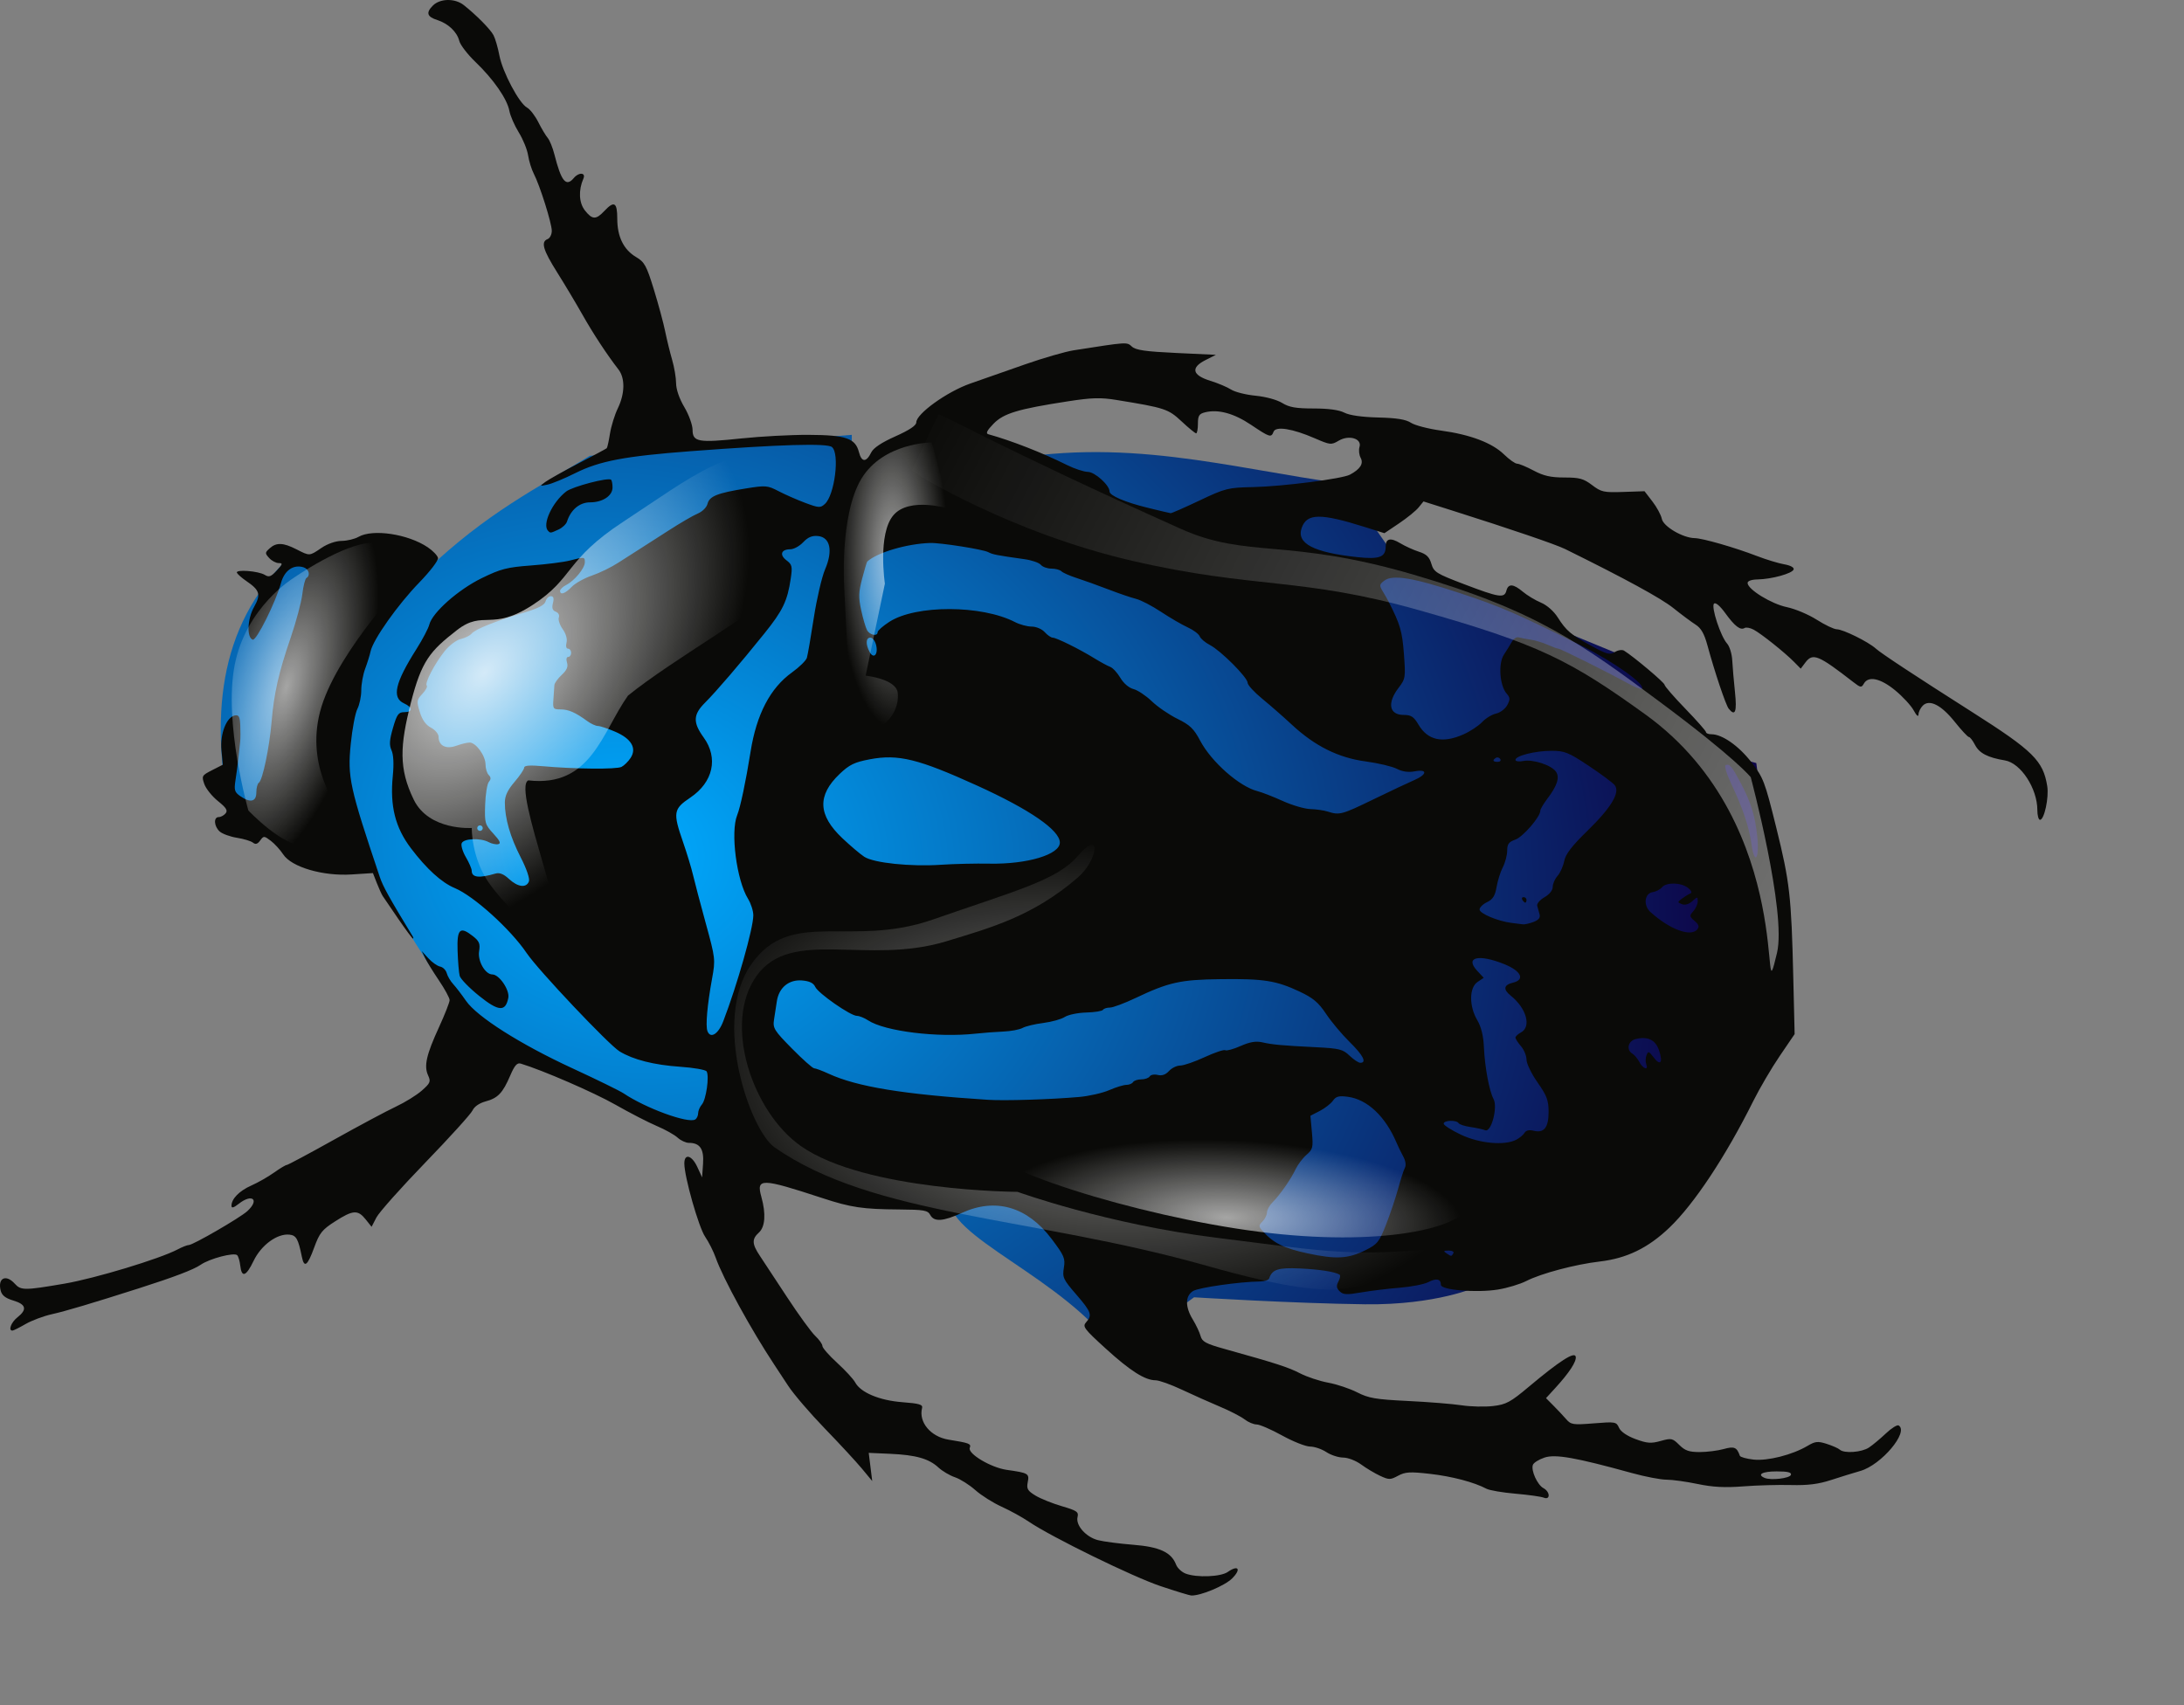 <?xml version="1.0" encoding="UTF-8" standalone="no"?>
<!-- Created with Inkscape (http://www.inkscape.org/) -->
<svg
   xmlns:dc="http://purl.org/dc/elements/1.1/"
   xmlns:cc="http://web.resource.org/cc/"
   xmlns:rdf="http://www.w3.org/1999/02/22-rdf-syntax-ns#"
   xmlns:svg="http://www.w3.org/2000/svg"
   xmlns="http://www.w3.org/2000/svg"
   xmlns:xlink="http://www.w3.org/1999/xlink"
   xmlns:sodipodi="http://inkscape.sourceforge.net/DTD/sodipodi-0.dtd"
   xmlns:inkscape="http://www.inkscape.org/namespaces/inkscape"
   id="svg2"
   sodipodi:version="0.32"
   inkscape:version="0.43"
   width="292pt"
   height="228pt"
   sodipodi:docbase="/home/seb/Desktop/streetart/open clipart"
   sodipodi:docname="green-beetle-blue.svg"
   version="1.0">
  <rect width="100%" height="100%" fill="#808080" stroke="none"/>
  <defs
     id="defs5">
    <linearGradient
       id="linearGradient2273">
      <stop
         style="stop-color:#ffffff;stop-opacity:0.541;"
         offset="0"
         id="stop2275" />
      <stop
         style="stop-color:#ffffff;stop-opacity:0;"
         offset="1"
         id="stop2277" />
    </linearGradient>
    <linearGradient
       id="linearGradient2233">
      <stop
         style="stop-color:#00abff;stop-opacity:1;"
         offset="0"
         id="stop2235" />
      <stop
         style="stop-color:#0d0548;stop-opacity:1;"
         offset="1"
         id="stop2237" />
    </linearGradient>
    <linearGradient
       id="linearGradient2213">
      <stop
         id="stop2215"
         offset="0"
         style="stop-color:#ffffff;stop-opacity:0.633" />
      <stop
         id="stop2217"
         offset="1"
         style="stop-color:#ffffff;stop-opacity:0;" />
    </linearGradient>
    <linearGradient
       id="linearGradient2191">
      <stop
         style="stop-color:#ffffff;stop-opacity:0.827;"
         offset="0"
         id="stop2193" />
      <stop
         style="stop-color:#ffffff;stop-opacity:0;"
         offset="1"
         id="stop2195" />
    </linearGradient>
    <radialGradient
       inkscape:collect="always"
       xlink:href="#linearGradient2273"
       id="radialGradient1332"
       gradientUnits="userSpaceOnUse"
       gradientTransform="matrix(0.454,5.094044e-2,-2.962504e-2,0.264,27.747,60.751)"
       cx="393.963"
       cy="425.171"
       fx="393.963"
       fy="425.171"
       r="163.077" />
    <linearGradient
       inkscape:collect="always"
       xlink:href="#linearGradient2213"
       id="linearGradient1335"
       gradientUnits="userSpaceOnUse"
       x1="834.107"
       y1="410.857"
       x2="343.258"
       y2="154.578"
       gradientTransform="matrix(0.492,0,0,0.492,0.564,-15.278)" />
    <radialGradient
       inkscape:collect="always"
       xlink:href="#linearGradient2213"
       id="radialGradient1338"
       gradientUnits="userSpaceOnUse"
       gradientTransform="matrix(0.49,1.907334e-2,-6.253919e-3,0.161,-7.957,126.167)"
       cx="468.948"
       cy="509.054"
       fx="468.948"
       fy="509.054"
       r="85.755" />
    <radialGradient
       inkscape:collect="always"
       xlink:href="#linearGradient2213"
       id="radialGradient1341"
       gradientUnits="userSpaceOnUse"
       gradientTransform="matrix(0.43,-4.861349e-3,1.495916e-2,1.324,16.98,-215.583)"
       cx="322.254"
       cy="238.867"
       fx="322.254"
       fy="238.867"
       r="23.251" />
    <radialGradient
       inkscape:collect="always"
       xlink:href="#linearGradient2213"
       id="radialGradient1344"
       gradientUnits="userSpaceOnUse"
       gradientTransform="matrix(0.459,0.132,-0.331,1.148,97.408,-211.656)"
       cx="100.528"
       cy="279.502"
       fx="100.528"
       fy="279.502"
       r="29.09" />
    <radialGradient
       inkscape:collect="always"
       xlink:href="#linearGradient2191"
       id="radialGradient1347"
       gradientUnits="userSpaceOnUse"
       gradientTransform="matrix(0.334,0.304,-0.487,0.534,161.299,-83.638)"
       cx="181.065"
       cy="278.112"
       fx="181.065"
       fy="278.112"
       r="80.026" />
    <radialGradient
       inkscape:collect="always"
       xlink:href="#linearGradient2233"
       id="radialGradient1351"
       gradientUnits="userSpaceOnUse"
       gradientTransform="matrix(0.673,0.153,-0.128,0.564,-17.184,-96.516)"
       cx="262.367"
       cy="369.113"
       fx="262.367"
       fy="369.113"
       r="284.374" />
  </defs>
  <sodipodi:namedview
     inkscape:window-height="945"
     inkscape:window-width="1270"
     inkscape:pageshadow="2"
     inkscape:pageopacity="0.0"
     borderopacity="1.0"
     bordercolor="#666666"
     pagecolor="#ffffff"
     id="base"
     inkscape:zoom="0.939972"
     inkscape:cx="210.11859"
     inkscape:cy="183.56514"
     inkscape:window-x="0"
     inkscape:window-y="25"
     inkscape:current-layer="svg2" />
  <path
     style="fill:url(#radialGradient1351);fill-opacity:1;fill-rule:evenodd;stroke:none;stroke-width:1px;stroke-linecap:butt;stroke-linejoin:miter;stroke-opacity:1"
     d="M 151.846,85.623 L 151.846,77.53 L 105.154,81.265 C 95.76,87.037 86.849,91.357 75.894,101.809 L 51.614,99.319 C 38.455,111.994 37.688,128.386 41.031,146.011 L 67.178,154.727 C 68.145,160.275 78.66,174.888 84.61,184.61 L 125.699,203.286 L 169.278,213.247 C 168.114,220.563 189.745,227.552 199.16,241.262 L 212.857,231.301 C 212.857,231.301 230.599,232.391 243.362,232.547 C 256.124,232.702 263.284,229.434 263.284,229.434 L 295.657,219.473 L 319.314,182.742 L 313.088,136.05 L 299.392,132.315 L 291.921,117.996 L 249.587,100.564 L 239.627,86.245 C 219.254,83.533 200.189,77.552 176.748,82.51 L 151.846,85.623 z "
     id="path1314"
     sodipodi:nodetypes="ccccccccccccscccccccccc" />
  <path
     id="path1310"
     d="M 206.904,282.803 C 201.998,281.166 187.408,274.028 183.411,271.311 C 182.254,270.525 180.063,269.318 178.541,268.629 C 177.02,267.94 174.915,266.611 173.865,265.674 C 172.815,264.738 171.186,263.71 170.246,263.39 C 169.306,263.07 167.977,262.287 167.293,261.65 C 165.599,260.073 163.282,259.413 158.716,259.208 L 154.864,259.035 L 155.176,261.549 L 155.487,264.064 L 153.653,261.849 C 152.644,260.631 149.673,257.419 147.05,254.711 C 144.428,252.004 141.483,248.571 140.507,247.082 C 139.53,245.593 138.437,243.931 138.078,243.39 C 133.92,237.119 128.882,227.923 127.582,224.231 C 127.193,223.127 126.347,221.448 125.701,220.501 C 124.547,218.807 121.993,209.808 121.993,207.437 C 121.993,205.59 123.332,205.958 124.309,208.072 L 125.162,209.918 L 125.332,207.473 C 125.514,204.845 124.774,203.765 122.792,203.765 C 122.252,203.765 121.353,203.345 120.794,202.833 C 120.235,202.32 118.559,201.384 117.07,200.754 C 115.581,200.123 112.259,198.411 109.687,196.948 C 105.866,194.775 96.72,190.806 92.834,189.636 C 92.182,189.439 91.736,189.946 90.953,191.772 C 89.619,194.885 88.757,195.787 86.553,196.38 C 85.45,196.678 84.543,197.306 84.232,197.99 C 83.95,198.607 80.175,202.777 75.842,207.257 C 71.508,211.737 67.575,216.152 67.102,217.068 L 66.24,218.733 L 65.179,217.402 C 63.794,215.665 62.929,215.722 59.738,217.763 C 57.416,219.249 56.958,219.822 56.004,222.44 C 54.813,225.707 54.228,226.142 53.809,224.07 C 53.163,220.877 52.813,220.255 51.593,220.128 C 49.412,219.902 46.559,221.995 45.203,224.816 C 43.863,227.605 43.078,227.874 42.827,225.631 C 42.739,224.84 42.495,224.015 42.285,223.798 C 41.752,223.246 37.352,224.4 35.76,225.508 C 34.544,226.356 31.003,227.705 24.775,229.694 C 16.406,232.367 11.647,233.783 9.27,234.31 C 7.781,234.639 5.657,235.433 4.55,236.073 C 3.444,236.713 2.391,237.237 2.212,237.237 C 1.425,237.237 1.993,235.747 3.117,234.864 C 4.878,233.478 4.653,232.562 2.383,231.882 C 0.973,231.459 0.335,230.959 0.122,230.109 C -0.442,227.863 1.047,227.126 2.625,228.869 C 3.73,230.09 4.342,230.09 11.482,228.869 C 16.941,227.936 28.476,224.446 31.667,222.763 C 32.479,222.334 33.374,221.982 33.656,221.981 C 34.418,221.976 42.813,217.113 44.096,215.933 C 46.319,213.888 44.967,212.738 42.562,214.63 C 41.649,215.348 41.265,215.453 41.265,214.985 C 41.265,213.746 42.663,212.318 44.798,211.374 C 45.969,210.857 47.79,209.82 48.846,209.069 C 49.902,208.317 50.926,207.703 51.123,207.703 C 51.319,207.703 55.107,205.677 59.54,203.202 C 63.973,200.727 68.929,198.079 70.554,197.317 C 72.178,196.556 74.266,195.265 75.193,194.449 C 76.716,193.109 76.824,192.846 76.312,191.723 C 75.551,190.052 76.002,188.062 78.258,183.145 C 79.3,180.873 80.152,178.702 80.152,178.318 C 80.152,177.935 79.3,176.36 78.258,174.819 C 77.216,173.277 76.095,171.461 75.767,170.785 L 75.171,169.554 L 76.365,170.859 C 77.022,171.577 77.968,172.242 78.465,172.338 C 78.963,172.434 79.491,172.961 79.638,173.509 C 79.786,174.057 80.309,174.942 80.801,175.475 C 81.293,176.009 82.313,177.341 83.068,178.435 C 85.039,181.292 92.747,186.181 102.057,190.478 C 106.389,192.478 110.487,194.485 111.163,194.939 C 115.151,197.613 122.696,200.363 123.938,199.595 C 124.222,199.42 124.454,198.919 124.454,198.483 C 124.454,198.046 124.758,197.339 125.13,196.912 C 125.88,196.049 126.476,191.849 125.966,191.023 C 125.786,190.733 123.656,190.36 121.232,190.195 C 116.588,189.878 112.884,188.939 110.452,187.459 C 108.531,186.291 95.931,172.96 93.894,169.94 C 91.021,165.683 84.478,159.763 81.07,158.339 C 78.721,157.358 76.05,154.93 73.251,151.232 C 70.453,147.536 69.494,143.709 70.023,138.342 C 70.233,136.212 70.151,134.555 69.799,133.781 C 69.366,132.831 69.423,131.953 70.057,129.77 C 70.757,127.362 71.035,126.975 72.065,126.975 C 73.618,126.975 73.599,126.123 72.03,125.409 C 69.811,124.398 70.409,121.773 74.241,115.719 C 75.332,113.995 76.364,112.031 76.533,111.355 C 77.07,109.217 81.68,105.133 85.866,103.086 C 89.263,101.426 90.37,101.141 94.673,100.819 C 97.381,100.616 100.482,100.222 101.565,99.942 C 104.189,99.264 104.275,99.275 104.254,100.271 C 104.233,101.335 102.436,103.517 100.949,104.286 C 100.34,104.601 99.842,105.073 99.842,105.334 C 99.842,106.156 100.745,105.853 101.914,104.636 C 102.534,103.992 104.149,103.087 105.503,102.627 C 106.856,102.167 108.961,101.143 110.179,100.352 C 111.397,99.561 113.016,98.527 113.776,98.054 C 114.537,97.581 116.902,96.065 119.032,94.685 C 121.162,93.305 123.567,91.901 124.375,91.567 C 125.209,91.221 125.969,90.464 126.131,89.818 C 126.47,88.469 127.87,87.91 132.988,87.085 C 136.501,86.518 136.824,86.546 138.803,87.577 C 139.956,88.178 142.087,89.114 143.538,89.657 C 145.96,90.563 146.248,90.58 147.044,89.859 C 148.799,88.271 149.722,80.877 148.312,79.707 C 147.452,78.994 139.163,79.235 123.223,80.438 C 111.388,81.331 106.896,82.182 102.549,84.357 C 100.654,85.305 98.439,86.224 97.627,86.399 C 96.177,86.712 96.169,86.703 97.213,85.93 C 97.797,85.497 100.455,84.007 103.12,82.619 C 105.784,81.231 108.052,80.016 108.159,79.918 C 108.266,79.82 108.526,78.653 108.736,77.325 C 108.946,75.996 109.578,73.957 110.14,72.792 C 111.408,70.169 111.453,67.429 110.255,65.881 C 108.162,63.175 105.761,59.521 103.813,56.075 C 102.671,54.054 100.645,50.667 99.312,48.547 C 96.787,44.532 96.38,43.102 97.627,42.624 C 98.033,42.468 98.365,41.808 98.365,41.158 C 98.365,39.805 96.248,33.082 95.159,30.976 C 94.759,30.201 94.301,28.724 94.142,27.694 C 93.984,26.663 93.235,24.823 92.479,23.605 C 91.723,22.386 90.969,20.659 90.804,19.767 C 90.414,17.65 87.972,14.13 84.762,11.053 C 83.35,9.699 82.049,8.003 81.87,7.284 C 81.474,5.689 79.904,4.197 77.968,3.578 C 76.119,2.986 75.896,2.265 77.168,0.993 C 78.455,-0.294 81.099,-0.336 82.67,0.905 C 84.89,2.66 87.395,5.194 87.968,6.263 C 88.283,6.852 88.759,8.484 89.025,9.889 C 89.586,12.847 92.548,18.432 93.954,19.185 C 94.483,19.468 95.386,20.634 95.96,21.775 C 96.534,22.917 97.289,24.183 97.638,24.589 C 97.988,24.995 98.526,26.324 98.835,27.543 C 100.054,32.357 100.916,33.398 102.303,31.727 C 103.187,30.662 104.48,30.756 103.999,31.85 C 103.095,33.907 103.202,36.161 104.267,37.516 C 105.579,39.183 106.241,39.206 107.718,37.634 C 109.496,35.741 110.038,36.06 110.038,38.999 C 110.038,42.209 111.176,44.521 113.402,45.834 C 114.897,46.717 115.251,47.362 116.552,51.584 C 117.359,54.199 118.266,57.557 118.569,59.046 C 118.873,60.535 119.435,62.831 119.818,64.148 C 120.202,65.465 120.52,67.348 120.524,68.332 C 120.529,69.422 121.103,71.083 121.993,72.583 C 122.796,73.936 123.456,75.76 123.461,76.634 C 123.472,78.804 124.469,78.979 132.183,78.168 C 135.648,77.803 141.03,77.517 144.144,77.532 C 150.816,77.564 152.483,78.137 153.121,80.615 C 153.594,82.453 154.43,82.47 155.314,80.659 C 155.703,79.864 157.162,78.893 159.621,77.796 C 162.107,76.686 163.341,75.863 163.341,75.313 C 163.341,73.776 168.807,69.843 172.979,68.38 C 175.123,67.627 179.536,66.083 182.784,64.947 C 186.033,63.811 189.91,62.691 191.399,62.458 C 201.088,60.942 200.855,60.956 201.789,61.802 C 202.481,62.428 204.231,62.678 209.713,62.934 L 216.749,63.263 L 214.882,64.209 C 212.213,65.562 212.533,66.9 215.764,67.896 C 217.118,68.314 218.779,69.015 219.456,69.453 C 220.133,69.892 222.1,70.387 223.827,70.554 C 225.635,70.729 227.643,71.276 228.561,71.843 C 229.816,72.619 231.013,72.829 234.183,72.829 C 236.818,72.829 238.709,73.087 239.653,73.575 C 240.574,74.051 242.753,74.362 245.68,74.436 C 248.995,74.52 250.615,74.781 251.529,75.38 C 252.225,75.836 254.628,76.46 256.869,76.767 C 262.112,77.485 265.98,78.949 268.116,81.023 C 269.051,81.931 270.102,82.674 270.453,82.674 C 270.803,82.674 272.131,83.227 273.404,83.904 C 275.18,84.849 276.453,85.135 278.877,85.135 C 281.564,85.135 282.302,85.337 283.815,86.488 C 285.447,87.731 285.905,87.831 289.378,87.711 L 293.164,87.581 L 294.582,89.423 C 295.361,90.437 296.11,91.825 296.246,92.507 C 296.516,93.87 299.986,95.907 302.099,95.944 C 303.538,95.969 309.228,97.605 313.228,99.144 C 314.852,99.769 317.026,100.429 318.059,100.612 C 319.185,100.81 319.86,101.178 319.745,101.53 C 319.513,102.244 315.88,103.254 313.351,103.308 C 312.206,103.333 311.517,103.581 311.536,103.963 C 311.592,105.107 315.786,107.677 318.525,108.246 C 320.005,108.553 322.409,109.564 323.867,110.494 C 325.325,111.423 326.929,112.188 327.431,112.195 C 328.569,112.211 333.073,114.437 334.394,115.637 C 335.344,116.499 341.337,120.448 351.623,126.99 C 362.445,133.873 364.23,135.637 364.955,140.17 C 365.279,142.197 364.424,146.173 363.664,146.173 C 363.403,146.173 363.19,145.39 363.19,144.434 C 363.19,140.565 360.233,136.042 357.397,135.573 C 354.338,135.067 352.843,134.291 352.079,132.813 C 351.679,132.039 351.188,131.405 350.989,131.405 C 350.791,131.405 349.667,130.201 348.492,128.729 C 346.072,125.696 343.959,124.618 342.769,125.808 C 342.359,126.218 342.015,126.925 342.003,127.38 C 341.991,127.889 341.661,127.612 341.142,126.655 C 340.68,125.802 339.198,124.196 337.849,123.086 C 335.22,120.923 333.06,120.461 332.26,121.891 C 331.841,122.64 331.674,122.616 330.39,121.618 C 324.157,116.778 323.16,116.368 321.85,118.105 L 321.009,119.219 L 319.826,118.019 C 318.159,116.327 313.932,112.956 312.602,112.257 C 311.988,111.934 311.27,111.803 311.007,111.966 C 310.259,112.428 309.247,111.651 307.56,109.322 C 306.609,108.009 305.828,107.352 305.55,107.63 C 304.995,108.184 306.731,113.473 307.886,114.75 C 308.328,115.238 308.74,116.583 308.801,117.738 C 308.862,118.893 309.081,121.444 309.288,123.406 C 309.658,126.921 309.331,127.789 308.174,126.36 C 307.649,125.711 305.662,119.798 304.371,115.041 C 303.812,112.981 303.24,111.983 302.263,111.365 C 301.525,110.898 299.739,109.568 298.293,108.409 C 296.115,106.663 289.713,103.171 279.017,97.894 C 277.343,97.068 269.311,94.328 258.881,91.025 L 253.758,89.403 L 252.889,90.476 C 252.411,91.067 250.845,92.34 249.408,93.307 L 246.797,95.064 L 243.34,93.975 C 235.388,91.469 232.969,91.5 232.048,94.12 C 231.072,96.893 234.145,98.5 242.029,99.34 C 245.911,99.753 247.022,99.329 247.022,97.435 C 247.022,96.001 247.881,95.809 249.615,96.854 C 250.49,97.382 251.991,98.064 252.951,98.371 C 254.287,98.797 254.807,99.302 255.166,100.522 C 255.601,101.998 256.042,102.271 261.051,104.177 C 267.264,106.541 268.181,106.681 268.538,105.317 C 268.878,104.016 269.774,104.074 271.477,105.506 C 272.245,106.152 273.688,107.021 274.684,107.438 C 275.76,107.887 276.982,108.96 277.693,110.078 C 279.217,112.478 280.047,113.176 283.799,115.219 C 286.461,116.669 286.989,116.803 287.877,116.254 C 288.437,115.907 289.174,115.797 289.514,116.008 C 291.253,117.088 296.738,121.709 296.738,122.093 C 296.738,122.337 298.399,124.252 300.43,126.35 C 302.46,128.447 304.122,130.332 304.122,130.538 C 304.122,130.744 304.558,130.913 305.091,130.913 C 306.998,130.913 309.931,132.96 312.188,135.866 C 314.357,138.659 314.602,139.302 316.644,147.543 C 319.055,157.271 319.337,159.758 319.681,174.256 L 319.922,184.372 L 317.261,188.284 C 315.798,190.436 313.677,194.051 312.548,196.317 C 307.637,206.173 302.018,214.657 297.604,218.878 C 293.802,222.512 290.007,224.357 285.17,224.922 C 280.812,225.43 274.744,227.041 272.098,228.391 C 270.976,228.963 268.696,229.651 267.031,229.919 C 263.232,230.531 256.866,230.009 256.866,229.086 C 256.866,228.022 256.071,227.845 254.635,228.59 C 253.893,228.975 251.599,229.425 249.538,229.591 C 247.477,229.756 244.388,230.133 242.673,230.428 C 240.046,230.881 239.437,230.848 238.81,230.221 C 238.231,229.642 238.186,229.251 238.607,228.464 C 238.905,227.907 238.982,227.358 238.778,227.244 C 237.859,226.728 235.17,226.318 231.651,226.156 C 227.863,225.983 226.782,226.336 226.253,227.921 C 226.153,228.221 225.414,228.474 224.61,228.481 C 221.028,228.516 213.695,229.561 212.688,230.18 C 211.266,231.054 211.248,232.995 212.639,235.268 C 213.219,236.216 213.84,237.534 214.02,238.198 C 214.295,239.215 214.964,239.578 218.255,240.496 C 227.552,243.09 229.67,243.774 231.762,244.859 C 232.981,245.491 235.235,246.239 236.772,246.522 C 238.31,246.804 240.635,247.581 241.941,248.249 C 243.98,249.291 245.252,249.508 250.96,249.785 C 254.614,249.962 258.93,250.308 260.549,250.554 C 262.168,250.8 264.69,250.861 266.153,250.689 C 268.503,250.413 269.251,250.009 272.562,247.231 C 278.043,242.632 280.7,240.927 280.899,241.882 C 281.074,242.725 279.762,244.737 277.247,247.483 L 275.602,249.279 L 276.94,250.627 C 277.677,251.369 278.695,252.453 279.203,253.037 C 280.057,254.018 280.429,254.074 284.125,253.774 C 287.954,253.464 288.145,253.497 288.616,254.563 C 288.921,255.253 290.039,256.019 291.558,256.58 C 293.627,257.344 294.324,257.396 296.044,256.914 C 297.951,256.38 298.16,256.425 299.355,257.62 C 300.375,258.639 301.106,258.895 302.992,258.893 C 304.29,258.891 306.213,258.651 307.266,258.359 C 309.164,257.832 309.617,258.02 310.16,259.559 C 310.241,259.789 311.333,260.092 312.586,260.234 C 315.088,260.516 319.52,259.393 322.209,257.797 C 323.6,256.972 324.046,256.925 325.655,257.439 C 326.671,257.764 327.713,258.225 327.971,258.463 C 328.744,259.179 331.877,258.951 333.177,258.084 C 333.847,257.637 335.205,256.504 336.196,255.566 C 337.187,254.628 338.209,253.991 338.468,254.151 C 340.334,255.305 335.374,261.194 331.637,262.262 C 330.446,262.602 328.095,263.33 326.413,263.879 C 324.166,264.613 322.272,264.85 319.276,264.772 C 317.032,264.713 313.201,264.821 310.761,265.011 C 307.501,265.265 305.349,265.153 302.639,264.588 C 300.612,264.165 298.109,263.819 297.077,263.818 C 296.045,263.818 293.276,263.287 290.924,262.638 C 280.913,259.877 277.286,259.233 275.348,259.872 C 274.35,260.202 273.413,260.785 273.266,261.169 C 272.887,262.157 274.058,264.748 275.147,265.331 C 276.352,265.976 276.402,267.505 275.202,267.023 C 274.729,266.833 272.458,266.515 270.157,266.317 C 267.856,266.118 265.53,265.721 264.988,265.434 C 262.774,264.262 258.845,263.227 254.91,262.78 C 251.36,262.376 250.514,262.426 249.236,263.114 C 247.851,263.861 247.602,263.862 246.024,263.128 C 245.084,262.691 243.562,261.781 242.642,261.107 C 241.713,260.426 240.29,259.879 239.442,259.877 C 238.602,259.875 237.251,259.433 236.439,258.896 C 235.626,258.358 234.325,257.916 233.546,257.914 C 232.767,257.912 230.524,257.025 228.563,255.942 C 226.601,254.859 224.555,253.973 224.015,253.973 C 223.476,253.973 222.506,253.563 221.861,253.062 C 221.215,252.561 219.247,251.547 217.487,250.808 C 215.728,250.069 212.678,248.707 210.711,247.781 C 208.744,246.855 206.631,246.097 206.016,246.097 C 204.115,246.097 201.496,244.433 197.097,240.428 C 193.254,236.93 192.938,236.507 193.611,235.763 C 194.755,234.499 194.542,233.898 191.847,230.787 C 189.538,228.122 189.365,227.75 189.65,226.044 C 189.93,224.366 189.725,223.882 187.453,220.872 C 183.119,215.129 177.478,213.499 171.465,216.253 C 168.115,217.786 166.512,217.889 165.828,216.612 C 165.389,215.791 164.715,215.673 160.286,215.641 C 153.797,215.595 151.705,215.286 146.605,213.614 C 135.629,210.018 134.783,210.004 135.733,213.427 C 136.566,216.425 136.4,218.752 135.283,219.762 C 134.004,220.92 134.042,221.785 135.466,223.92 C 136.108,224.882 138.303,228.217 140.345,231.33 C 142.387,234.443 144.631,237.528 145.331,238.184 C 146.032,238.841 146.605,239.649 146.605,239.981 C 146.605,240.312 147.791,241.668 149.24,242.992 C 150.69,244.317 152.137,245.889 152.456,246.486 C 153.419,248.285 156.799,249.697 160.88,250.004 C 163.834,250.226 164.533,250.429 164.379,251.02 C 163.718,253.551 165.9,256.166 169.103,256.682 C 172.828,257.283 173.158,257.41 172.876,258.144 C 172.477,259.186 176.654,261.671 179.473,262.069 C 183.324,262.612 183.519,262.727 183.211,264.268 C 182.977,265.441 183.182,265.798 184.583,266.649 C 185.489,267.2 187.607,268.053 189.29,268.546 C 191.961,269.327 192.317,269.571 192.092,270.466 C 191.722,271.939 193.575,274.044 195.732,274.6 C 196.733,274.858 199.54,275.226 201.97,275.418 C 206.712,275.792 208.808,276.759 209.656,278.963 C 209.893,279.577 210.658,280.297 211.357,280.563 C 213.338,281.316 217.613,281.15 218.867,280.271 C 220.754,278.949 221.314,279.757 219.658,281.413 C 218.338,282.733 214.016,284.541 212.352,284.469 C 212.063,284.457 209.611,283.707 206.904,282.803 z M 319.261,262.956 C 319.406,262.514 318.693,262.341 316.715,262.341 C 314.161,262.341 313.143,262.896 314.582,263.504 C 315.699,263.976 319.055,263.583 319.261,262.956 z M 243.453,222.884 C 245.552,221.835 245.88,221.422 247.105,218.286 C 247.846,216.391 248.812,213.511 249.254,211.887 C 249.695,210.262 250.234,208.601 250.451,208.195 C 250.682,207.763 250.564,206.945 250.168,206.226 C 249.795,205.549 249.255,204.441 248.969,203.765 C 246.97,199.042 243.767,196.019 240.267,195.549 C 238.679,195.336 238.163,195.473 237.613,196.252 C 237.238,196.784 236.182,197.605 235.267,198.076 L 233.603,198.934 L 233.87,201.882 C 234.115,204.582 234.034,204.92 232.907,205.897 C 232.23,206.484 231.362,207.629 230.977,208.441 C 230.119,210.253 228.192,213.022 226.853,214.365 C 226.304,214.916 225.855,215.731 225.855,216.176 C 225.855,216.621 225.498,217.343 225.06,217.78 C 224.328,218.512 224.338,218.656 225.183,219.591 C 227.047,221.654 228.938,222.577 233.129,223.474 C 238.208,224.56 240.341,224.438 243.453,222.884 z M 259.082,223.454 C 259.251,223.18 258.883,222.965 258.249,222.97 C 257.335,222.976 257.257,223.07 257.851,223.454 C 258.767,224.046 258.716,224.046 259.082,223.454 z M 270.312,203.201 C 270.904,202.89 271.565,202.335 271.783,201.967 C 272.035,201.54 272.616,201.408 273.389,201.602 C 275.247,202.068 276.064,201.043 276.064,198.245 C 276.064,196.188 275.751,195.353 274.095,192.992 C 273.012,191.448 272.126,189.62 272.126,188.928 C 272.126,188.237 271.683,187.161 271.141,186.536 C 270.6,185.912 270.157,185.221 270.157,185.001 C 270.157,184.782 270.6,184.365 271.141,184.075 C 273.041,183.058 272.109,179.745 269.29,177.499 C 267.921,176.408 268.067,175.592 269.701,175.206 C 271.91,174.685 271.196,173.13 268.188,171.912 C 263.576,170.043 261.072,170.652 263.337,173.09 L 264.496,174.337 L 263.389,175.082 C 261.897,176.085 261.873,179.389 263.339,181.874 C 264.046,183.072 264.442,184.675 264.532,186.702 C 264.689,190.248 265.479,194.505 266.245,195.938 C 267.037,197.417 265.837,201.95 264.768,201.516 C 264.348,201.346 263.168,201.088 262.146,200.942 C 261.124,200.797 260.17,200.487 260.025,200.253 C 259.651,199.648 257.359,199.723 257.359,200.34 C 257.359,200.622 258.743,201.508 260.435,202.308 C 263.767,203.885 268.238,204.289 270.312,203.201 z M 192.383,195.583 C 194.143,195.428 196.552,194.88 197.737,194.364 C 198.922,193.849 200.294,193.428 200.785,193.428 C 201.276,193.428 201.814,193.206 201.982,192.935 C 202.149,192.665 202.814,192.443 203.458,192.443 C 204.103,192.443 204.779,192.204 204.96,191.911 C 205.141,191.618 205.787,191.504 206.396,191.657 C 207.137,191.843 207.797,191.611 208.388,190.958 C 208.874,190.421 209.776,189.982 210.392,189.982 C 211.008,189.982 212.971,189.307 214.754,188.481 C 216.537,187.656 218.19,187.1 218.427,187.247 C 218.663,187.393 219.889,187.056 221.15,186.498 C 222.797,185.77 223.886,185.585 225.018,185.841 C 226.876,186.261 228.458,186.405 234.647,186.716 C 238.763,186.923 239.395,187.083 240.58,188.219 C 241.31,188.918 242.172,189.49 242.495,189.49 C 243.698,189.49 243.013,188.153 240.595,185.779 C 239.226,184.436 237.337,182.182 236.397,180.771 C 235.028,178.717 234.077,177.919 231.625,176.77 C 227.49,174.831 225.264,174.483 217.59,174.577 C 210.419,174.664 208.356,175.124 202.381,177.963 C 200.435,178.888 198.399,179.645 197.857,179.645 C 197.315,179.645 196.759,179.827 196.621,180.049 C 196.484,180.272 195.145,180.486 193.646,180.526 C 192.147,180.565 190.419,180.924 189.806,181.322 C 189.193,181.721 187.473,182.201 185.984,182.389 C 184.495,182.577 182.834,182.975 182.292,183.274 C 181.751,183.574 180.2,183.865 178.846,183.921 C 177.493,183.978 175.278,184.145 173.924,184.294 C 167.12,185.038 157.742,183.881 154.764,181.93 C 154.086,181.485 153.183,181.122 152.758,181.122 C 151.627,181.122 145.849,177.103 145.328,175.953 C 145.016,175.266 144.308,174.921 142.98,174.812 C 140.634,174.62 138.864,176.071 138.49,178.493 C 138.351,179.397 138.122,180.882 137.981,181.792 C 137.746,183.313 138.007,183.732 141.19,186.96 C 143.096,188.893 144.875,190.474 145.143,190.474 C 145.412,190.474 146.57,190.907 147.718,191.436 C 152.77,193.764 161.011,195.113 176.139,196.09 C 179.116,196.282 187.378,196.025 192.383,195.583 z M 293.47,189.736 C 293.314,189.33 293.335,188.611 293.516,188.139 C 293.809,187.376 293.947,187.416 294.766,188.501 C 295.98,190.111 296.489,189.503 295.764,187.307 C 295.135,185.399 293.737,184.718 291.569,185.262 C 290.219,185.601 289.873,187.197 291.005,187.865 C 291.372,188.082 291.933,188.757 292.253,189.367 C 292.898,190.594 293.918,190.904 293.47,189.736 z M 128.925,182.106 C 131.401,175.674 134.276,165.548 134.29,163.213 C 134.295,162.433 133.873,161.104 133.352,160.259 C 131.306,156.942 130.191,148.372 131.412,145.343 C 131.989,143.911 132.958,139.321 133.8,134.029 C 134.864,127.346 137.302,122.678 141.187,119.887 C 142.495,118.947 143.688,117.777 143.839,117.285 C 143.989,116.794 144.543,113.599 145.069,110.184 C 145.596,106.77 146.503,102.869 147.085,101.515 C 148.513,98.196 148.002,95.789 145.822,95.572 C 144.768,95.466 144.029,95.776 143.181,96.679 C 142.533,97.369 141.501,97.933 140.887,97.933 C 139.255,97.933 138.909,98.924 140.201,99.899 C 141.205,100.656 141.285,100.998 140.964,103.154 C 140.365,107.165 139.555,108.851 136.255,112.954 C 131.902,118.368 127.686,123.284 125.661,125.308 C 123.554,127.416 123.504,128.813 125.438,131.483 C 128.092,135.147 127.134,139.465 123.059,142.208 C 120.033,144.244 119.935,144.856 121.774,150.169 C 122.465,152.167 123.263,154.799 123.546,156.017 C 123.829,157.236 124.85,161.107 125.815,164.62 C 127.528,170.858 127.555,171.088 126.94,174.465 C 126.077,179.201 125.752,182.9 126.116,183.848 C 126.654,185.249 128.048,184.384 128.925,182.106 z M 302.567,165.71 C 302.967,165.228 302.847,164.848 302.089,164.199 C 301.158,163.402 301.14,163.263 301.861,162.467 C 302.292,161.99 302.645,161.196 302.645,160.702 C 302.645,159.84 302.605,159.839 301.679,160.677 C 301.077,161.221 300.381,161.423 299.833,161.21 C 298.998,160.887 299,160.835 299.884,160.184 C 300.396,159.807 301.061,159.405 301.361,159.291 C 301.683,159.169 301.503,158.764 300.922,158.305 C 299.684,157.325 297.047,157.267 296.27,158.203 C 295.947,158.593 295.2,158.98 294.61,159.064 C 293.161,159.271 292.913,161.428 294.203,162.596 C 297.642,165.708 301.405,167.11 302.567,165.71 z M 273.38,164.377 C 274.292,164.03 274.623,163.613 274.456,163.023 C 274.323,162.554 274.133,161.867 274.032,161.496 C 273.931,161.125 274.513,160.441 275.325,159.976 C 276.211,159.469 276.802,158.727 276.802,158.122 C 276.802,157.567 277.187,156.686 277.658,156.164 C 278.128,155.642 278.663,154.454 278.846,153.524 C 279.089,152.288 280.198,150.841 282.97,148.142 C 287.265,143.959 288.886,141.234 287.832,139.965 C 287.474,139.533 285.384,137.984 283.188,136.523 C 279.612,134.143 278.924,133.867 276.58,133.867 C 273.668,133.867 270.157,134.75 270.157,135.483 C 270.157,135.744 270.784,135.833 271.55,135.68 C 273.244,135.341 276.503,136.392 277.35,137.551 C 278.093,138.567 277.62,140.074 275.817,142.438 C 275.141,143.325 274.587,144.273 274.587,144.545 C 274.587,145.641 271.484,149.229 270.128,149.702 C 268.967,150.107 268.68,150.494 268.68,151.66 C 268.68,152.459 268.334,153.783 267.91,154.603 C 267.486,155.422 266.982,157.017 266.789,158.147 C 266.521,159.716 266.121,160.353 265.098,160.843 C 264.361,161.197 263.758,161.788 263.758,162.156 C 263.758,162.874 266.987,164.236 269.419,164.543 C 270.231,164.646 271.158,164.763 271.479,164.804 C 271.799,164.844 272.655,164.652 273.38,164.377 z M 271.388,160.447 C 271.22,160.177 271.318,159.955 271.605,159.955 C 271.891,159.955 272.126,160.177 272.126,160.447 C 272.126,160.718 272.028,160.94 271.909,160.94 C 271.789,160.94 271.555,160.718 271.388,160.447 z M 94.284,157.158 C 94.474,156.661 93.888,154.938 92.817,152.851 C 90.953,149.219 89.997,145.909 89.997,143.09 C 89.997,141.901 90.488,140.853 91.72,139.415 C 92.668,138.308 93.443,137.155 93.443,136.854 C 93.443,136.477 94.474,136.4 96.765,136.609 C 102.46,137.126 109.894,137.192 110.794,136.732 C 111.268,136.491 111.996,135.774 112.411,135.14 C 113.553,133.397 112.556,131.702 109.655,130.454 C 108.354,129.894 106.972,129.436 106.585,129.436 C 106.198,129.436 105.352,129.049 104.704,128.575 C 102.578,127.019 101.352,126.483 99.924,126.483 C 98.601,126.483 98.525,126.373 98.658,124.637 C 98.736,123.622 98.812,122.504 98.828,122.152 C 98.844,121.801 99.43,120.983 100.13,120.334 C 101.039,119.491 101.311,118.866 101.081,118.143 C 100.894,117.553 100.979,117.13 101.285,117.13 C 101.574,117.13 101.811,116.798 101.811,116.392 C 101.811,115.986 101.564,115.654 101.261,115.654 C 100.94,115.654 100.827,115.211 100.99,114.587 C 101.16,113.939 100.892,112.992 100.308,112.171 C 99.779,111.428 99.471,110.497 99.622,110.101 C 99.779,109.692 99.545,109.246 99.08,109.067 C 98.489,108.841 98.346,108.412 98.568,107.527 C 98.787,106.657 98.676,106.301 98.186,106.301 C 97.806,106.301 97.387,106.717 97.254,107.225 C 97.082,107.882 95.959,108.464 93.382,109.232 C 88.346,110.732 84.721,112.186 84.076,112.964 C 83.775,113.326 82.909,113.758 82.149,113.925 C 81.39,114.092 80.106,115.052 79.297,116.058 C 77.487,118.311 75.656,121.822 76.073,122.24 C 76.243,122.41 75.891,123.072 75.291,123.711 C 74.274,124.793 74.243,125.017 74.838,126.955 C 75.266,128.354 75.921,129.269 76.83,129.742 C 77.574,130.129 78.183,130.856 78.183,131.358 C 78.183,132.957 79.498,133.631 81.327,132.969 C 82.208,132.651 83.285,132.39 83.72,132.39 C 84.845,132.39 86.551,134.744 86.551,136.296 C 86.551,137.017 86.808,137.864 87.121,138.177 C 87.54,138.596 87.546,138.922 87.144,139.406 C 86.844,139.768 86.546,141.605 86.484,143.488 C 86.376,146.73 86.453,147.002 87.954,148.634 C 89.12,149.902 89.346,150.397 88.809,150.511 C 88.408,150.596 87.64,150.429 87.102,150.142 C 85.631,149.354 82.633,149.486 82.301,150.352 C 82.146,150.756 82.485,151.876 83.055,152.842 C 83.624,153.807 84.09,154.893 84.09,155.254 C 84.09,156.46 85.395,156.613 88.329,155.751 C 89.053,155.539 89.785,155.832 90.739,156.716 C 92.312,158.173 93.822,158.362 94.284,157.158 z M 176.385,153.984 C 183.108,154.113 188.941,152.365 188.935,150.222 C 188.929,148.015 183.569,144.325 174.168,140.057 C 163.674,135.293 160.125,134.423 155.068,135.377 C 152.323,135.895 151.425,136.329 149.688,137.982 C 145.653,141.82 145.801,145.324 150.173,149.456 C 151.595,150.799 153.348,152.285 154.069,152.756 C 155.763,153.864 162.341,154.548 167.771,154.181 C 170.072,154.026 173.949,153.937 176.385,153.984 z M 313.265,149.182 C 312.885,145.453 312.132,143.024 310.271,139.527 C 308.738,136.646 308.325,136.154 307.639,136.395 C 307.349,136.498 307.775,137.94 308.637,139.773 C 310.705,144.171 311.815,147.487 312.23,150.508 C 312.76,154.356 313.673,153.186 313.265,149.182 z M 86.059,147.649 C 86.059,147.379 85.838,147.157 85.567,147.157 C 85.296,147.157 85.075,147.379 85.075,147.649 C 85.075,147.92 85.296,148.142 85.567,148.142 C 85.838,148.142 86.059,147.92 86.059,147.649 z M 244.782,142.547 C 247.773,141.094 251.052,139.547 252.067,139.109 C 254.446,138.083 254.532,137.087 252.204,137.523 C 251.066,137.737 249.997,137.587 249.006,137.074 C 248.187,136.651 245.689,136.059 243.455,135.759 C 238.581,135.106 234.384,133.015 230.286,129.2 C 228.796,127.814 226.415,125.729 224.994,124.567 C 223.573,123.404 222.41,122.132 222.41,121.739 C 222.41,120.796 217.636,116.01 215.691,115.005 C 214.85,114.57 214.03,113.873 213.87,113.456 C 213.71,113.04 212.742,112.317 211.719,111.85 C 210.695,111.383 208.551,110.134 206.953,109.075 C 205.356,108.015 203.362,106.98 202.523,106.775 C 201.684,106.57 199.447,105.805 197.552,105.077 C 195.656,104.348 193.116,103.436 191.907,103.049 C 190.697,102.662 189.49,102.128 189.224,101.862 C 188.958,101.596 188.147,101.379 187.422,101.379 C 186.698,101.379 185.852,101.075 185.544,100.703 C 185.236,100.332 183.935,99.881 182.653,99.702 C 177.672,99.003 176.961,98.865 176.173,98.444 C 175.244,97.946 167.654,96.751 165.802,96.81 C 161.642,96.944 156.386,98.499 154.596,100.126 C 154.524,100.192 154.119,101.552 153.696,103.15 C 153.057,105.565 153.026,106.512 153.514,108.762 C 153.837,110.251 154.305,111.857 154.554,112.331 C 155.035,113.246 156.45,113.526 156.45,112.706 C 156.45,112.439 157.391,111.611 158.542,110.867 C 163.26,107.815 174.996,107.841 180.943,110.916 C 181.793,111.356 183.131,111.716 183.914,111.716 C 184.714,111.716 185.73,112.148 186.23,112.7 C 186.72,113.242 187.364,113.687 187.66,113.69 C 188.326,113.695 192.444,115.734 195.09,117.368 C 196.173,118.037 197.439,118.723 197.903,118.894 C 198.367,119.065 199.186,119.949 199.723,120.859 C 200.3,121.836 201.255,122.653 202.057,122.854 C 202.803,123.041 204.269,124.017 205.315,125.021 C 206.36,126.026 208.425,127.439 209.902,128.163 C 212.114,129.246 212.826,129.928 213.93,132.025 C 215.936,135.831 220.941,140.247 224.168,141.057 C 224.948,141.253 226.97,142.041 228.663,142.808 C 230.356,143.576 232.576,144.226 233.597,144.253 C 234.619,144.28 236.008,144.479 236.685,144.696 C 238.786,145.369 239.193,145.26 244.782,142.547 z M 267.445,135.335 C 267.275,135.06 266.929,134.962 266.677,135.118 C 265.995,135.54 266.122,135.835 266.986,135.835 C 267.409,135.835 267.615,135.61 267.445,135.335 z M 260.878,130.939 C 262.07,130.411 263.566,129.426 264.202,128.749 C 264.838,128.072 265.963,127.386 266.703,127.223 C 267.442,127.061 268.336,126.387 268.69,125.726 C 269.234,124.71 269.217,124.389 268.581,123.657 C 267.338,122.227 267.06,118.295 268.09,116.734 C 268.572,116.004 269.213,114.965 269.516,114.423 C 269.818,113.882 270.363,113.527 270.726,113.635 C 271.09,113.743 272.052,113.928 272.864,114.046 C 273.676,114.163 275.039,114.573 275.892,114.957 C 276.745,115.34 277.603,115.654 277.798,115.654 C 278.182,115.654 286.765,119.931 290.282,121.875 C 291.47,122.531 292.552,122.957 292.688,122.821 C 293.433,122.076 287.774,118.036 281.877,115.104 C 270.344,109.372 267.595,108.182 260.269,105.755 C 251.982,103.008 248.261,102.393 246.776,103.523 C 245.893,104.195 245.862,104.389 246.483,105.41 C 246.864,106.035 247.344,106.879 247.551,107.286 C 249.614,111.338 249.964,112.535 250.268,116.562 C 250.588,120.799 250.553,121.021 249.303,122.66 C 247.244,125.36 247.648,127.467 250.225,127.467 C 251.559,127.467 252.029,127.776 252.871,129.203 C 254.525,132.006 257.169,132.579 260.878,130.939 z M 156.177,114.987 C 155.998,114.271 155.542,113.685 155.166,113.685 C 154.345,113.685 154.278,114.847 155.018,116.231 C 155.747,117.593 156.601,116.676 156.177,114.987 z M 213.835,89.237 C 218.458,87.048 218.902,86.936 223.377,86.844 C 228.588,86.737 239.267,85.368 240.644,84.631 C 242.485,83.646 243.114,82.665 242.563,81.636 C 242.278,81.103 242.183,80.233 242.351,79.702 C 242.828,78.201 240.489,77.484 238.653,78.568 C 237.316,79.358 237.139,79.34 234.375,78.141 C 230.395,76.415 227.429,75.942 227.034,76.97 C 226.612,78.069 226.374,77.996 223.014,75.74 C 219.956,73.687 217.154,72.927 214.81,73.516 C 213.759,73.779 213.549,74.118 213.549,75.545 C 213.549,76.488 213.406,77.259 213.231,77.259 C 213.056,77.259 211.892,76.304 210.644,75.137 C 208.26,72.906 207.694,72.72 199.028,71.31 C 196.207,70.851 194.646,70.894 190.414,71.547 C 181.44,72.931 178.909,73.694 177.102,75.559 C 175.947,76.75 175.684,77.282 176.181,77.42 C 180.269,78.549 185.83,80.724 190.168,82.89 C 191.522,83.566 193.219,84.126 193.939,84.135 C 195.178,84.149 197.798,86.517 197.798,87.621 C 197.798,88.36 200.533,89.533 204.56,90.523 C 206.662,91.04 208.517,91.479 208.684,91.498 C 208.851,91.518 211.169,90.5 213.835,89.237 z M 85.4,177.548 C 83.639,176.13 82.084,174.526 81.944,173.984 C 81.804,173.443 81.637,171.449 81.573,169.554 C 81.439,165.616 81.985,165.085 84.298,166.905 C 85.445,167.807 85.628,168.251 85.407,169.608 C 85.125,171.346 86.496,173.738 87.774,173.738 C 88.988,173.738 90.879,176.511 90.614,177.902 C 90.128,180.441 88.885,180.356 85.4,177.548 z M 70.995,163.819 C 69.669,161.882 68.424,160.055 68.227,159.758 C 68.031,159.46 67.557,158.418 67.174,157.441 L 66.479,155.666 L 62.674,155.91 C 57.56,156.238 51.974,154.601 50.491,152.339 C 49.952,151.517 48.952,150.423 48.269,149.907 C 47.074,149.006 47.002,149.004 46.377,149.86 C 45.907,150.502 45.551,150.607 45.096,150.239 C 44.749,149.959 43.468,149.57 42.25,149.374 C 41.032,149.179 39.647,148.676 39.173,148.258 C 38.148,147.352 38.029,145.68 38.99,145.68 C 39.363,145.68 39.915,145.383 40.216,145.02 C 40.642,144.507 40.339,144.02 38.855,142.827 C 37.805,141.983 36.711,140.618 36.423,139.792 C 35.922,138.355 35.98,138.251 37.81,137.317 L 39.719,136.343 L 39.478,133.751 C 39.206,130.842 40.372,127.837 41.881,127.556 C 42.568,127.428 42.76,127.776 42.83,129.277 C 42.878,130.312 42.875,131.602 42.822,132.144 C 42.576,134.688 42.267,137.242 41.98,139.098 C 41.708,140.858 41.818,141.237 42.806,141.928 C 44.627,143.204 45.696,142.964 45.696,141.279 C 45.696,140.483 45.9,139.705 46.15,139.551 C 46.802,139.148 48.024,133.296 48.416,128.698 C 48.856,123.548 49.663,119.987 51.821,113.685 C 52.794,110.842 53.728,107.347 53.896,105.918 C 54.065,104.489 54.393,103.202 54.625,103.059 C 55.374,102.596 55.076,101.454 54.129,101.153 C 52.319,100.579 50.708,101.691 50.092,103.941 C 49.157,107.352 45.716,114.265 45.059,114.05 C 43.961,113.689 44.087,110.362 45.278,108.242 C 46.544,105.989 46.324,105.238 43.913,103.594 C 43.119,103.052 42.365,102.392 42.237,102.127 C 41.924,101.478 46.081,101.796 47.221,102.508 C 47.944,102.959 48.324,102.819 49.336,101.726 C 50.404,100.574 50.451,100.394 49.686,100.394 C 49.2,100.394 48.433,99.987 47.983,99.49 C 47.218,98.644 47.224,98.531 48.068,97.767 C 49.257,96.691 50.482,96.734 52.833,97.933 C 55.241,99.161 55.129,99.167 57.31,97.687 C 58.392,96.953 59.84,96.449 60.901,96.439 C 61.878,96.429 63.232,96.105 63.908,95.718 C 66.458,94.26 72.736,95.205 76.254,97.577 C 77.176,98.198 77.998,99.057 78.081,99.487 C 78.165,99.923 76.674,101.87 74.704,103.899 C 70.932,107.783 66.527,114.01 66.071,116.102 C 65.918,116.803 65.48,118.212 65.097,119.232 C 64.714,120.253 64.401,121.981 64.401,123.072 C 64.401,124.163 64.09,125.656 63.71,126.391 C 63.33,127.126 62.797,129.939 62.527,132.643 C 61.934,138.565 62.322,140.342 67.701,156.348 C 68.275,158.058 69.342,159.983 73.587,166.97 C 73.71,167.173 73.72,167.339 73.608,167.339 C 73.497,167.339 72.321,165.755 70.995,163.819 z M 97.709,94.651 C 96.604,93.547 98.423,89.579 100.925,87.635 C 102.071,86.745 108.473,85.069 108.94,85.537 C 109.08,85.677 109.194,86.295 109.194,86.912 C 109.194,88.4 107.433,89.565 105.183,89.565 C 103.331,89.565 101.748,90.882 101.083,92.977 C 100.932,93.455 100.248,94.101 99.563,94.413 C 98.103,95.078 98.132,95.074 97.709,94.651 z "
     style="fill:#0a0a08"
     sodipodi:nodetypes="cssssscccccsssssscccssssssssscccsssssssssssssssssssssssssssssssscccsssssssssssssssssssssssssssssssssssssssssssssssssssssssssssssssssssssssssssssssssssssssssscccsssssssssssssscccssssssssssssssssssssssssscccssssssssssssccccccsssssssssssssssssssscccssssssssssssssssssssssssssscccsssssssssssssssssssssssssssssssssssssssssssssssssssssssssssssssssssssssssssccssccssssssscccsssssssccssccssssssssssscccssssssssccssssssssssssssssssssssssssssssssssssssccssssssccssssssssssssssssssssssccsssssssssssccsssssssssssssssssssssssccsssccssssssssssssssssssssssssssssssssssssssssssssssssccsssssssccssssccsssccsssssssssssssssssssssssssssssssssssssssssccssccsssssssssssssssssssssccssccsssssssssssssssssssssccssssssccscccsssssssssscccsssssssssssssssssssssssssssssssssssssccssssssc" />
  <path
     style="fill:url(#radialGradient1347);fill-opacity:1;fill-rule:evenodd;stroke:none;stroke-width:1px;stroke-linecap:butt;stroke-linejoin:miter;stroke-opacity:1"
     d="M 94.183,139.136 C 105.376,140.422 107.303,130.588 111.952,124.02 C 128.232,110.897 169.074,92.689 140.859,81.851 C 131.356,78.201 122.947,85.278 111.156,92.99 C 100.614,99.886 102.404,103.002 94.978,107.842 C 87.553,112.682 86.227,108.638 81.453,112.35 C 76.679,116.063 75.154,117.787 73.231,125.346 C 71.309,132.904 71.043,137.015 73.762,142.584 C 76.48,148.153 84.105,147.623 84.105,147.623 C 84.105,147.623 83.972,153.259 87.553,157.966 C 91.133,162.674 94.183,165.06 98.426,166.453 C 102.669,167.845 91.134,140.492 94.183,139.136 z "
     id="path2189"
     sodipodi:nodetypes="ccsssssscszc" />
  <path
     style="fill:url(#radialGradient1344);fill-opacity:1;fill-rule:evenodd;stroke:none;stroke-width:1px;stroke-linecap:butt;stroke-linejoin:miter;stroke-opacity:1"
     d="M 57.339,125.916 C 60.542,115.679 72.914,102.804 72.914,102.804 C 72.914,102.804 71.532,96.712 66.382,96.775 C 61.233,96.838 52.314,103.055 52.314,103.055 C 52.314,103.055 43.842,108.207 41.832,118.57 C 39.822,128.932 44.276,144.506 44.276,144.506 C 44.276,144.506 50.368,150.975 54.324,150.786 C 58.281,150.598 60.102,143.752 60.102,143.752 C 60.102,143.752 54.136,136.153 57.339,125.916 z "
     id="path2201"
     sodipodi:nodetypes="ccscscscs" />
  <path
     style="fill:url(#radialGradient1341);fill-opacity:1;fill-rule:evenodd;stroke:none;stroke-width:1px;stroke-linecap:butt;stroke-linejoin:miter;stroke-opacity:1"
     d="M 166.139,78.88 C 166.139,78.88 157.46,78.88 153.549,85.366 C 149.639,91.852 150.497,104.823 150.497,104.823 L 151.26,120.465 L 146.301,129.24 C 146.301,129.24 152.023,131.815 155.457,130.384 C 158.89,128.953 160.321,125.997 160.035,123.517 C 159.749,121.037 154.312,120.465 154.312,120.465 L 157.746,104.06 C 157.746,104.06 156.411,95.19 159.272,91.852 C 162.133,88.514 169.191,90.707 169.191,90.707 L 166.139,78.88 z "
     id="path2219"
     sodipodi:nodetypes="cscccssccscc" />
  <path
     style="fill:url(#radialGradient1338);fill-opacity:1;fill-rule:evenodd;stroke:none;stroke-width:1px;stroke-linecap:butt;stroke-linejoin:miter;stroke-opacity:1"
     d="M 175.187,203.591 C 174.205,207.9 202.712,216.841 224.415,219.615 C 246.118,222.388 261.019,218.993 262,214.684 C 262.982,210.375 250.046,205.152 228.342,202.379 C 206.639,199.606 176.169,199.282 175.187,203.591 z "
     id="path2243"
     sodipodi:nodetypes="cssss" />
  <path
     style="fill:url(#linearGradient1335);fill-opacity:1;fill-rule:evenodd;stroke:none;stroke-width:1px;stroke-linecap:butt;stroke-linejoin:miter;stroke-opacity:1"
     d="M 167.271,73.917 C 167.046,73.302 177.937,79.711 210.507,94.292 C 222.458,99.643 229.31,95.824 252.032,102.471 C 273.853,108.854 281.97,114.794 295.761,125.044 C 309.552,135.294 312.101,138.575 312.101,138.575 C 312.101,138.575 318.511,162.642 316.779,169.897 C 313.388,184.102 320.924,147.272 293.298,127.369 C 279.973,117.77 274.369,114.848 253.062,108.822 C 231.755,102.796 223.864,105.076 201.854,99.995 C 180.05,94.961 162.585,84.235 162.585,83.835 L 167.271,73.917 z "
     id="path2253"
     sodipodi:nodetypes="cssscsssscc" />
  <path
     style="fill:url(#radialGradient1332);fill-opacity:1;fill-rule:evenodd;stroke:none;stroke-width:1px;stroke-linecap:butt;stroke-linejoin:miter;stroke-opacity:1"
     d="M 192.094,152.651 C 196.461,147.538 195.768,153.317 192.126,156.466 C 184.112,163.394 176.529,165.436 168.663,167.834 C 154.6,172.122 141.131,165.382 134.927,173.906 C 128.724,182.43 134.143,198.321 142.804,204.363 C 154.284,212.37 181.394,212.502 181.394,212.502 C 181.394,212.502 197.309,218.275 216.999,220.702 C 236.69,223.13 240.79,224.317 260.157,222.213 C 279.524,220.109 294.467,212.287 294.467,212.287 L 291.662,218.113 C 291.662,218.113 278.013,223.993 258.862,225.881 C 239.711,227.769 244.577,234.019 215.057,225.665 C 183.984,216.872 155.631,216.935 138.021,204.518 C 133.788,201.533 126.854,182.076 133.921,171.934 C 140.988,161.792 151.616,169.075 166.289,163.95 C 180.963,158.825 188.416,156.956 192.094,152.651 z "
     id="path2263"
     sodipodi:nodetypes="csssscssccssssss" />
</svg>
